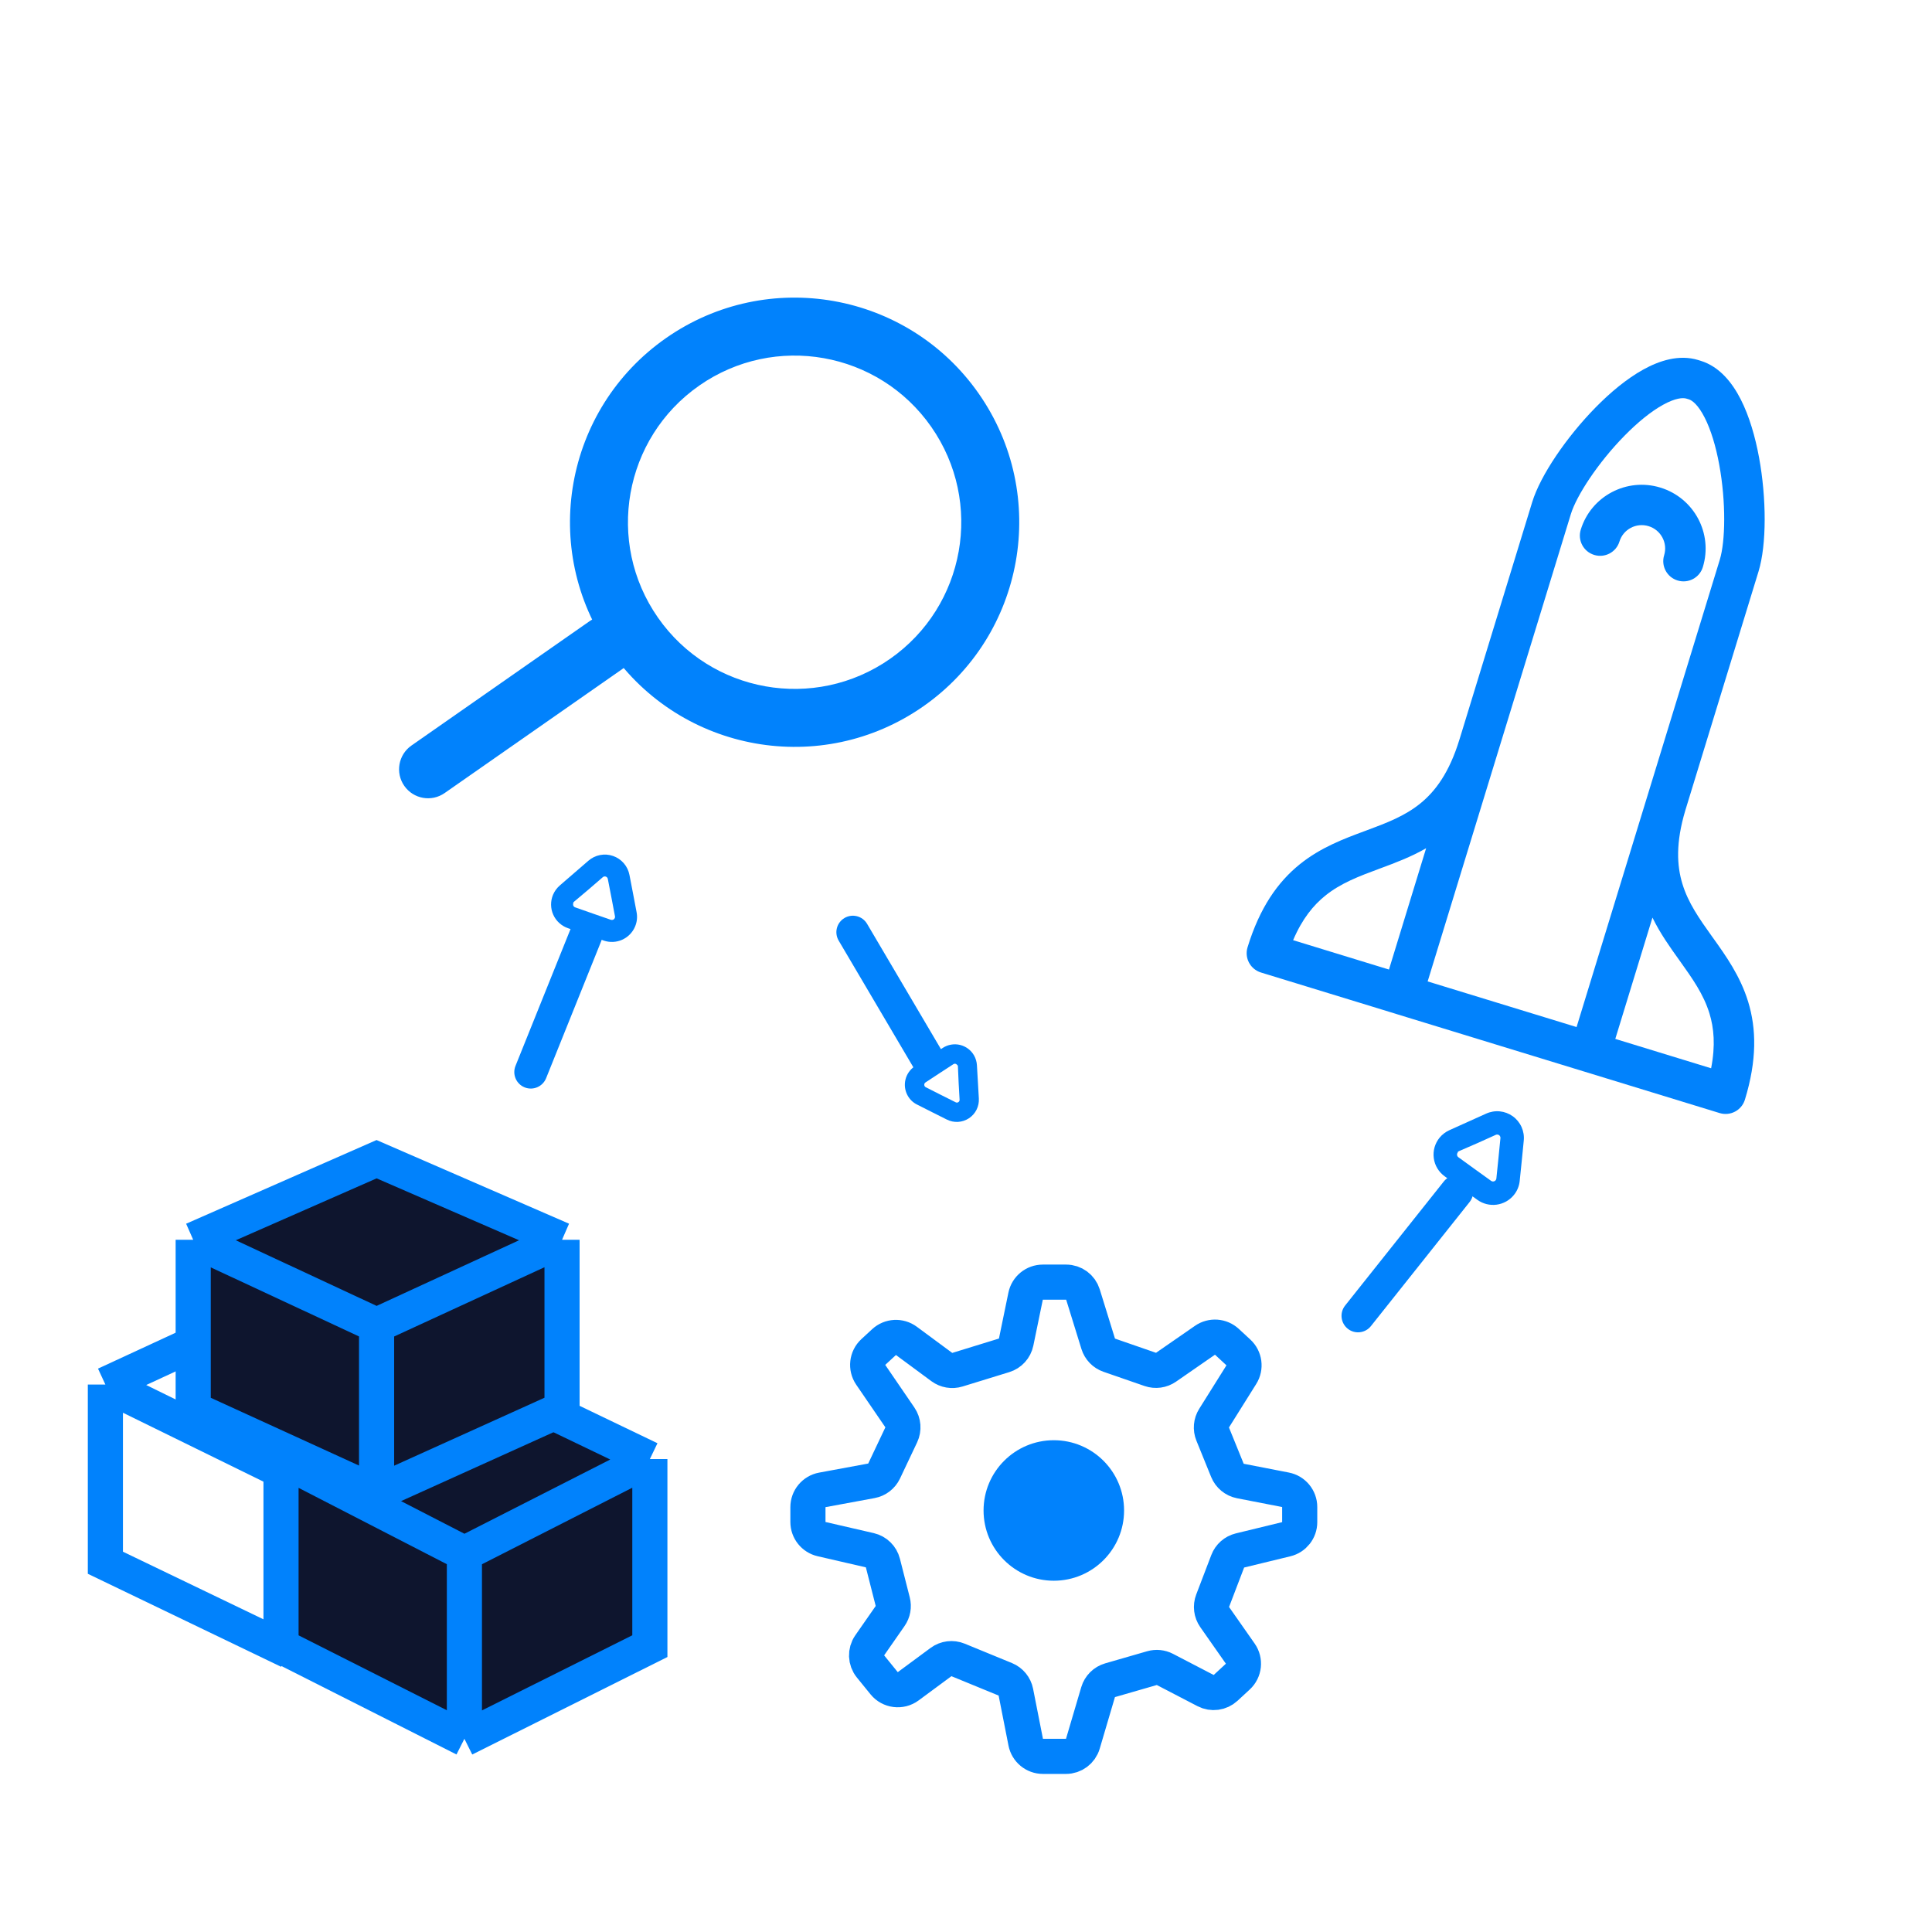 <svg width="110" height="110" viewBox="0 0 110 110" fill="none" xmlns="http://www.w3.org/2000/svg">
<g clip-path="url(#clip0_5864_26384)">
<path d="M32.492 52.875C32.685 52.395 33.231 52.161 33.712 52.354C34.194 52.547 34.428 53.094 34.234 53.576L31.093 61.389C30.899 61.87 30.353 62.103 29.872 61.911C29.39 61.718 29.157 61.17 29.35 60.688L32.492 52.875Z" fill="#0182FC"/>
<path d="M53.644 59.854C53.907 60.3 53.759 60.875 53.313 61.139C52.867 61.403 52.29 61.255 52.026 60.807L47.75 53.553C47.487 53.107 47.635 52.532 48.081 52.268C48.528 52.004 49.104 52.152 49.368 52.599L53.644 59.854Z" fill="#0182FC"/>
<path d="M82.203 67.269C82.525 66.864 83.115 66.796 83.521 67.118C83.928 67.441 83.996 68.032 83.673 68.438L78.055 75.502C77.733 75.908 77.142 75.976 76.737 75.654C76.33 75.331 76.262 74.74 76.585 74.333L82.203 67.269Z" fill="#0182FC"/>
<path d="M6 78.831L16.441 74L27 78.831M6 78.831L16.441 83.952M6 78.831V88.976L16.441 94M27 78.831L16.441 83.952M27 78.831V88.976L16.441 94M16.441 83.952V94" stroke="#0182FC" stroke-width="2"/>
<path d="M16 83.073L26.441 78L37 83.073V93.725L26.441 99L16 93.725V83.073Z" fill="#0E152E"/>
<path d="M16 83.073L26.441 78L37 83.073M16 83.073L26.441 88.449M16 83.073V93.725L26.441 99M37 83.073L26.441 88.449M37 83.073V93.725L26.441 99M26.441 88.449V99" stroke="#0182FC" stroke-width="2"/>
<path d="M11 70.589L21.441 66L32 70.589V80.227L21.441 85L11 80.227V70.589Z" fill="#0E152E"/>
<path d="M11 70.589L21.441 66L32 70.589M11 70.589L21.441 75.454M11 70.589V80.227L21.441 85M32 70.589L21.441 75.454M32 70.589V80.227L21.441 85M21.441 75.454V85" stroke="#0182FC" stroke-width="2"/>
<path d="M51.313 81.695L50.337 83.756C50.199 84.046 49.931 84.253 49.615 84.311L46.818 84.828C46.344 84.915 46 85.329 46 85.811V86.655C46 87.121 46.321 87.525 46.775 87.63L49.524 88.264C49.889 88.349 50.176 88.629 50.268 88.992L50.828 91.191C50.9 91.472 50.846 91.771 50.68 92.009L49.518 93.678C49.264 94.044 49.282 94.534 49.563 94.88L50.339 95.836C50.676 96.251 51.28 96.327 51.709 96.01L53.577 94.63C53.858 94.423 54.227 94.377 54.55 94.51L57.238 95.613C57.548 95.74 57.774 96.015 57.839 96.345L58.4 99.193C58.492 99.662 58.903 100 59.381 100H60.694C61.137 100 61.527 99.708 61.653 99.283L62.521 96.343C62.618 96.015 62.875 95.76 63.203 95.665L65.587 94.977C65.833 94.906 66.097 94.932 66.325 95.05L68.641 96.254C69.015 96.448 69.471 96.387 69.781 96.101L70.476 95.459C70.843 95.12 70.903 94.56 70.616 94.151L69.158 92.069C68.967 91.797 68.924 91.448 69.043 91.138L69.901 88.892C70.018 88.585 70.279 88.355 70.599 88.277L73.236 87.636C73.684 87.527 74 87.126 74 86.665V85.803C74 85.325 73.661 84.913 73.191 84.822L70.62 84.322C70.288 84.257 70.012 84.029 69.884 83.716L69.045 81.65C68.924 81.352 68.954 81.015 69.125 80.743L70.677 78.266C70.933 77.859 70.862 77.327 70.508 77.001L69.854 76.396C69.51 76.078 68.991 76.042 68.606 76.309L66.388 77.845C66.126 78.026 65.793 78.072 65.491 77.968L63.155 77.159C62.854 77.055 62.621 76.813 62.527 76.509L61.659 73.704C61.529 73.286 61.142 73 60.704 73H59.374C58.899 73 58.49 73.333 58.394 73.798L57.855 76.413C57.781 76.771 57.519 77.06 57.17 77.167L54.512 77.985C54.209 78.079 53.879 78.022 53.623 77.834L51.606 76.344C51.22 76.058 50.686 76.088 50.334 76.413L49.723 76.977C49.358 77.314 49.296 77.867 49.576 78.276L51.235 80.702C51.435 80.996 51.465 81.374 51.313 81.695Z" stroke="#0182FC" stroke-width="2"/>
<path fill-rule="evenodd" clip-rule="evenodd" d="M37.462 35.166C40.461 39.462 46.376 40.514 50.673 37.515C54.97 34.515 56.022 28.6 53.022 24.303C50.023 20.006 44.108 18.955 39.811 21.954C35.514 24.954 34.462 30.869 37.462 35.166ZM34.756 37.055C38.798 42.846 46.771 44.264 52.562 40.221C58.354 36.178 59.771 28.206 55.728 22.414C51.686 16.623 43.713 15.205 37.922 19.248C32.13 23.291 30.713 31.263 34.756 37.055Z" fill="#0182FC"/>
<path fill-rule="evenodd" clip-rule="evenodd" d="M35.873 35.772C36.395 36.519 36.212 37.547 35.465 38.069L25.316 45.153C24.569 45.675 23.54 45.492 23.019 44.745C22.497 43.997 22.68 42.969 23.427 42.447L33.575 35.363C34.323 34.841 35.351 35.024 35.873 35.772Z" fill="#0182FC"/>
<path fill-rule="evenodd" clip-rule="evenodd" d="M89.439 29.268C89.757 28.23 90.973 26.354 92.496 24.805C93.242 24.045 94.002 23.427 94.682 23.05C95.398 22.654 95.821 22.635 96.017 22.695L96.153 22.736C96.348 22.796 96.688 23.049 97.058 23.779C97.411 24.471 97.694 25.409 97.886 26.457C98.279 28.593 98.236 30.828 97.918 31.866L93.784 45.359L93.776 45.383L93.749 45.472L89.764 58.476L81.285 55.878L89.439 29.268ZM100.122 32.541L95.955 46.14C95.401 47.991 95.474 49.289 95.788 50.32C96.119 51.407 96.742 52.295 97.494 53.346L97.537 53.405C98.251 54.404 99.082 55.564 99.532 57.032C100.004 58.572 100.038 60.358 99.347 62.613C99.161 63.219 98.517 63.559 97.908 63.373L90.217 61.016L90.193 61.009L79.511 57.736L79.499 57.732L79.482 57.726L71.796 55.371C71.187 55.185 70.844 54.542 71.03 53.936C71.721 51.681 72.749 50.22 74.003 49.209C75.198 48.246 76.536 47.75 77.688 47.323L77.756 47.298C78.968 46.849 79.981 46.462 80.865 45.747C81.714 45.059 82.513 44.004 83.093 42.11L83.1 42.09L87.236 28.592C87.707 27.055 89.206 24.868 90.848 23.196C91.683 22.346 92.618 21.564 93.56 21.042C94.466 20.54 95.592 20.163 96.689 20.499L96.825 20.541C97.922 20.877 98.644 21.82 99.113 22.744C99.601 23.704 99.937 24.875 100.153 26.047C100.577 28.352 100.593 31.003 100.122 32.541ZM91.968 59.151L94.084 52.245C94.528 53.153 95.086 53.932 95.586 54.631L95.62 54.678C96.373 55.731 96.996 56.616 97.329 57.699C97.581 58.521 97.679 59.514 97.424 60.823L91.968 59.151ZM79.082 55.202L81.198 48.295C80.321 48.799 79.423 49.132 78.617 49.431L78.563 49.451C77.349 49.901 76.337 50.285 75.454 50.996C74.785 51.536 74.147 52.303 73.625 53.53L79.082 55.202ZM92.204 30.835C92.419 30.135 93.162 29.742 93.865 29.958C94.567 30.173 94.963 30.915 94.749 31.615C94.563 32.221 94.906 32.864 95.514 33.05C96.123 33.236 96.766 32.896 96.952 32.29C97.538 30.378 96.457 28.35 94.537 27.762C92.618 27.174 90.587 28.248 90.001 30.16C89.815 30.766 90.158 31.409 90.766 31.595C91.375 31.782 92.019 31.441 92.204 30.835Z" fill="#0182FC"/>
<circle cx="60" cy="86" r="4" fill="#0182FC"/>
<path d="M32.633 51.405C32.645 51.38 32.662 51.357 32.683 51.34L33.513 50.641L34.328 49.937C34.352 49.918 34.382 49.906 34.412 49.901C34.443 49.898 34.474 49.902 34.503 49.914C34.531 49.925 34.556 49.945 34.575 49.969C34.593 49.994 34.605 50.023 34.609 50.054L34.814 51.112L35.014 52.169C35.022 52.203 35.018 52.237 35.004 52.269C34.987 52.311 34.954 52.345 34.913 52.364C34.871 52.382 34.824 52.385 34.781 52.37L33.766 52.018L32.748 51.661C32.725 51.653 32.704 51.641 32.686 51.624C32.668 51.608 32.654 51.589 32.644 51.567C32.634 51.545 32.629 51.521 32.629 51.497C32.628 51.473 32.633 51.449 32.642 51.426L32.633 51.405ZM31.487 50.944C31.412 51.124 31.374 51.318 31.376 51.513C31.378 51.709 31.42 51.901 31.5 52.08C31.58 52.258 31.695 52.419 31.84 52.55C31.984 52.682 32.154 52.783 32.338 52.847L33.354 53.199L34.373 53.552C34.716 53.671 35.092 53.654 35.424 53.505C35.756 53.356 36.019 53.087 36.159 52.752C36.269 52.493 36.298 52.207 36.244 51.932L36.043 50.875L35.839 49.817C35.792 49.57 35.681 49.34 35.517 49.15C35.353 48.96 35.141 48.817 34.904 48.735C34.667 48.653 34.412 48.634 34.166 48.682C33.919 48.73 33.689 48.842 33.5 49.007L32.685 49.712L31.871 50.416C31.705 50.561 31.574 50.741 31.487 50.944Z" fill="#0182FC"/>
<path d="M54.521 60.648C54.533 60.67 54.539 60.694 54.54 60.718L54.582 61.674L54.636 62.622C54.636 62.649 54.629 62.676 54.615 62.7C54.601 62.723 54.582 62.743 54.558 62.757C54.534 62.77 54.508 62.777 54.48 62.777C54.453 62.777 54.426 62.769 54.403 62.755L53.553 62.329L52.707 61.901C52.68 61.888 52.657 61.867 52.643 61.84C52.623 61.806 52.617 61.764 52.626 61.725C52.635 61.686 52.658 61.652 52.692 61.63L53.484 61.11L54.281 60.591C54.298 60.579 54.318 60.571 54.339 60.567C54.36 60.563 54.382 60.564 54.402 60.569C54.423 60.574 54.443 60.583 54.459 60.596C54.477 60.608 54.491 60.624 54.501 60.643L54.521 60.648ZM55.46 60.095C55.375 59.946 55.26 59.815 55.122 59.711C54.984 59.608 54.826 59.533 54.659 59.493C54.491 59.453 54.317 59.448 54.148 59.478C53.978 59.507 53.816 59.572 53.672 59.667L52.88 60.187L52.085 60.709C51.818 60.886 51.627 61.157 51.553 61.469C51.478 61.781 51.525 62.109 51.684 62.388C51.806 62.604 51.989 62.778 52.211 62.888L53.057 63.316L53.907 63.742C54.105 63.842 54.325 63.888 54.546 63.876C54.767 63.863 54.981 63.792 55.166 63.671C55.351 63.549 55.501 63.381 55.6 63.183C55.699 62.985 55.744 62.764 55.731 62.543L55.677 61.595L55.622 60.647C55.61 60.453 55.555 60.265 55.46 60.095Z" fill="#0182FC"/>
<path d="M82.997 65.592C83.016 65.57 83.041 65.553 83.068 65.541L84.129 65.08L85.176 64.608C85.207 64.596 85.24 64.593 85.273 64.598C85.305 64.603 85.336 64.617 85.361 64.638C85.387 64.659 85.406 64.686 85.418 64.717C85.43 64.748 85.433 64.781 85.427 64.814L85.314 65.957L85.197 67.099C85.194 67.135 85.18 67.17 85.156 67.198C85.126 67.235 85.082 67.26 85.034 67.266C84.986 67.273 84.937 67.261 84.897 67.233L83.967 66.564L83.036 65.889C83.015 65.874 82.997 65.855 82.984 65.833C82.971 65.811 82.962 65.787 82.959 65.761C82.955 65.736 82.957 65.71 82.964 65.685C82.971 65.66 82.983 65.637 82.999 65.617L82.997 65.592ZM81.966 64.772C81.834 64.933 81.736 65.12 81.678 65.32C81.621 65.521 81.606 65.731 81.633 65.937C81.66 66.144 81.729 66.343 81.837 66.522C81.944 66.7 82.087 66.855 82.256 66.976L83.186 67.645L84.12 68.317C84.436 68.543 84.825 68.64 85.209 68.589C85.594 68.538 85.944 68.343 86.19 68.043C86.381 67.812 86.498 67.529 86.526 67.231L86.643 66.09L86.756 64.946C86.784 64.68 86.74 64.411 86.63 64.166C86.52 63.922 86.348 63.711 86.131 63.555C85.913 63.399 85.658 63.303 85.392 63.276C85.125 63.25 84.857 63.295 84.613 63.406L83.566 63.878L82.518 64.35C82.305 64.447 82.116 64.591 81.966 64.772Z" fill="#0182FC"/>
</g>
<defs>
<clipPath id="clip0_5864_26384">
<rect width="110" height="110" fill="white"/>
</clipPath>
</defs>
</svg>
